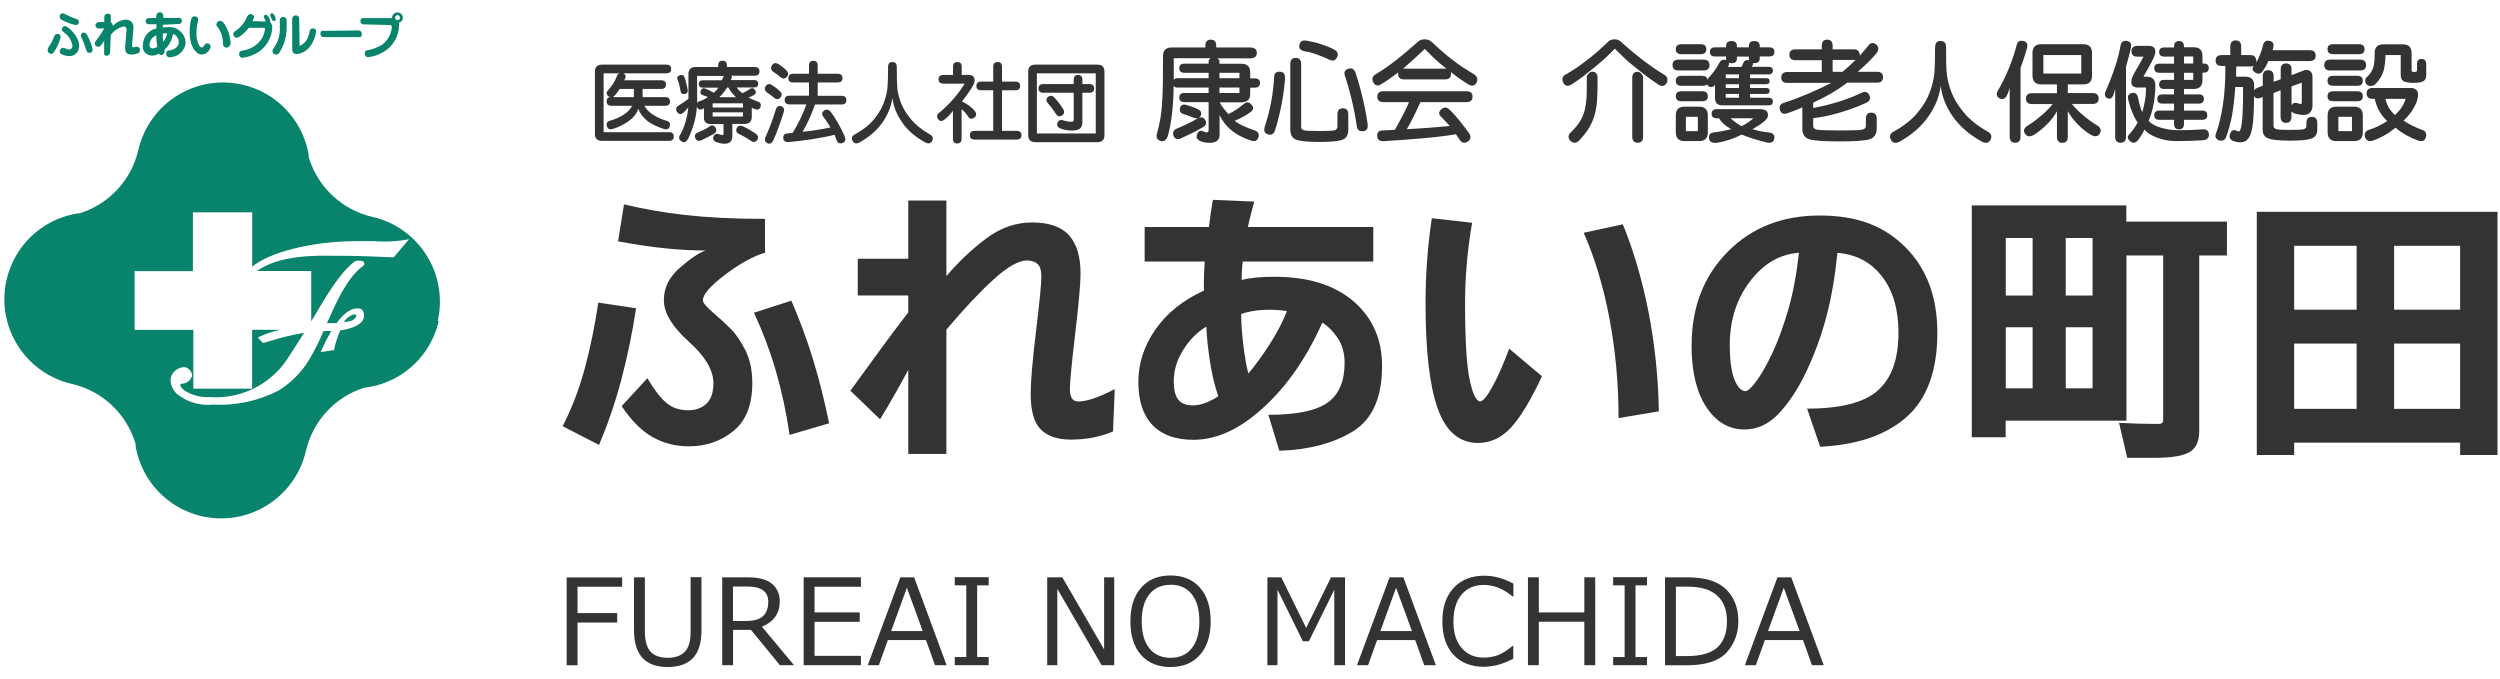 <?xml version="1.0" encoding="UTF-8"?><svg id="_レイヤー_1" xmlns="http://www.w3.org/2000/svg" width="230.16" height="62.51" viewBox="0 0 230.16 62.51"><defs><style>.cls-1{fill:#08836c;}.cls-2{fill:#333;}</style></defs><path class="cls-2" d="M57.28,54.02h-4.11v2.42h3.65v.87h-3.65v3.94h-1v-8.09h5.11v.87Z"/><path class="cls-2" d="M64.58,58.03c0,1.17-.27,2.03-.8,2.57-.53.54-1.3.81-2.31.81-2.07,0-3.1-1.13-3.1-3.38v-4.88h1v4.97c0,.87.17,1.49.52,1.87.35.38.88.57,1.58.57s1.22-.19,1.58-.56.53-.99.53-1.86v-5h1v4.88Z"/><path class="cls-2" d="M73.1,61.24h-1.3l-2.66-3.25h-1.65v3.25h-1v-8.09h2.29c1.08,0,1.85.2,2.31.61.46.4.7.94.7,1.59,0,1.11-.55,1.9-1.64,2.35l2.95,3.54ZM67.48,54v3.17h1.18c.74,0,1.27-.15,1.59-.45s.48-.74.48-1.32c0-.93-.63-1.4-1.9-1.4h-1.36Z"/><path class="cls-2" d="M79.26,61.24h-5.27v-8.09h5.27v.87h-4.27v2.36h4.16v.87h-4.16v3.13h4.27v.87Z"/><path class="cls-2" d="M86.08,61.24l-.83-2.31h-3.51l-.83,2.31h-1.02l3-8.09h1.27l2.99,8.09h-1.07ZM84.95,58.1l-1.46-3.99-1.45,3.99h2.91Z"/><path class="cls-2" d="M91.02,61.24h-3.12v-.75h1.06v-6.6h-1.06v-.75h3.12v.75h-1.06v6.6h1.06v.75Z"/><path class="cls-2" d="M102.58,61.24h-1.16l-4.08-7.03v7.03h-.93v-8.09h1.39l3.85,6.64v-6.64h.93v8.09Z"/><path class="cls-2" d="M107.76,61.41c-1.15,0-2.05-.37-2.71-1.11s-.98-1.77-.98-3.1.33-2.35.99-3.1c.66-.75,1.56-1.12,2.7-1.12s2.05.37,2.71,1.12c.66.75.99,1.78.99,3.1s-.33,2.34-.99,3.09c-.66.75-1.56,1.12-2.71,1.12ZM107.77,53.84c-.84,0-1.49.29-1.96.88-.47.59-.7,1.41-.7,2.48s.23,1.89.7,2.48c.46.58,1.12.88,1.96.88s1.48-.29,1.95-.88c.47-.59.7-1.41.7-2.48s-.23-1.9-.7-2.49c-.46-.58-1.12-.88-1.95-.88Z"/><path class="cls-2" d="M123.84,61.24h-1v-6.95l-2.34,4.75h-.55l-2.34-4.75v6.95h-.93v-8.09h1.28l2.29,4.66,2.29-4.66h1.29v8.09Z"/><path class="cls-2" d="M131.12,61.24l-.83-2.31h-3.51l-.83,2.31h-1.02l3-8.09h1.27l2.99,8.09h-1.07ZM129.99,58.1l-1.46-3.99-1.45,3.99h2.91Z"/><path class="cls-2" d="M136.66,61.39c-1.21,0-2.16-.37-2.84-1.1s-1.03-1.76-1.03-3.09.35-2.33,1.04-3.08c.7-.75,1.64-1.12,2.83-1.12.86,0,1.75.24,2.67.73v1.18h-.08c-.84-.71-1.73-1.06-2.66-1.06-.85,0-1.53.3-2.03.89-.5.59-.75,1.42-.75,2.47s.25,1.86.76,2.45,1.18.88,2.02.88c.45,0,.89-.07,1.3-.22.41-.15.86-.43,1.35-.85h.08v1.18c-.69.33-1.22.53-1.6.61-.38.08-.74.12-1.08.12Z"/><path class="cls-2" d="M146.86,61.24h-1v-4h-4.19v4h-1v-8.09h1v3.23h4.19v-3.23h1v8.09Z"/><path class="cls-2" d="M151.63,61.24h-3.12v-.75h1.06v-6.6h-1.06v-.75h3.12v.75h-1.06v6.6h1.06v.75Z"/><path class="cls-2" d="M153.29,61.24v-8.09h1.95c1.14,0,2.03.15,2.69.45s1.17.75,1.54,1.36.57,1.36.57,2.25c0,1.1-.36,2.05-1.07,2.85-.71.79-1.95,1.19-3.7,1.19h-1.97ZM154.29,54v6.4h1.04c1.28,0,2.21-.27,2.79-.81.58-.54.87-1.34.87-2.39s-.29-1.79-.88-2.35-1.51-.84-2.78-.84h-1.04Z"/><path class="cls-2" d="M166.82,61.24l-.83-2.31h-3.51l-.83,2.31h-1.01l3-8.09h1.27l2.99,8.09h-1.07ZM165.68,58.1l-1.46-3.99-1.45,3.99h2.91Z"/><path class="cls-2" d="M55.08,27.86l3.48.52c-.35,2.28-.8,4.47-1.36,6.58-.56,2.11-1.25,4.11-2.05,6l-3.35-1.72c.84-1.65,1.52-3.41,2.03-5.3s.93-3.91,1.25-6.08ZM57.46,18.82c1.71.41,3.58.74,5.59.97s4.47.36,7.38.36v3.12c-1.06.3-2.28.97-3.66,2.01-1.38,1.04-2.06,1.83-2.06,2.37,0,.22.32.6.96,1.15.64.55,1.19,1.06,1.64,1.51s.89,1.1,1.32,1.95c.42.84.63,1.85.63,3.02,0,1.99-.58,3.46-1.74,4.4s-2.52,1.41-4.08,1.41c-1.26,0-2.38-.29-3.38-.86-1-.57-1.94-1.52-2.83-2.84l2.37-2.57c.63,1.06,1.21,1.82,1.75,2.27.54.46,1.21.68,2.02.68.67,0,1.22-.2,1.66-.6.43-.4.65-1.04.65-1.9,0-1.19-.76-2.47-2.28-3.83-1.52-1.37-2.28-2.63-2.28-3.8s.48-2.12,1.45-2.97,1.76-1.39,2.39-1.61c-1.1,0-2.32-.06-3.64-.19s-2.79-.35-4.42-.65l.55-3.41ZM72.86,27.69c.78,1.8,1.45,3.62,2.01,5.46.56,1.84,1.05,3.78,1.46,5.82l-3.64,1.07c-.3-2.1-.73-4.07-1.27-5.92s-1.21-3.62-2.01-5.33l3.45-1.11Z"/><path class="cls-2" d="M87.13,18.46v6.96c1.13-1.32,2.34-2.48,3.66-3.46,1.31-.99,2.72-1.48,4.24-1.48s2.67.39,3.38,1.17,1.07,1.96,1.07,3.54c0,.89-.16,2.72-.49,5.51s-.49,4.48-.49,5.09c0,.39.06.68.18.88.12.2.32.29.6.29.78,0,1.9-.38,3.35-1.14l-.16,3.9c-1.15.5-2.45.75-3.9.75-1.21,0-2.13-.31-2.75-.93-.62-.62-.93-1.71-.93-3.27,0-1.13.16-3.05.49-5.77s.49-4.38.49-4.99-.11-.99-.34-1.2-.56-.33-.99-.33c-.76,0-1.78.58-3.06,1.74s-2.73,2.7-4.35,4.63v11.44h-3.51v-7.74c-.84,1.58-1.71,3.1-2.6,4.55l-2.73-2.63c1.1-1.52,2.09-2.87,2.96-4.06.87-1.19,1.66-2.24,2.37-3.15v-1.56h-4.65v-3.38h4.65v-5.36h3.51Z"/><path class="cls-2" d="M111.67,18.4l3.8.16c-.3,1.11-.5,1.89-.58,2.34h11.54v3.18h-12.02c-.07.58-.1,1.15-.1,1.69.8-.2,1.81-.29,3.02-.29,3.1,0,5.52.75,7.28,2.26,1.75,1.51,2.63,3.49,2.63,5.96,0,2.9-.89,4.91-2.68,6.01-1.79,1.1-4.05,1.7-6.78,1.79l-1.01-3.31c2.56,0,4.37-.37,5.43-1.11,1.06-.74,1.59-1.96,1.59-3.67,0-.91-.22-1.68-.65-2.31-.43-.63-.9-1.09-1.4-1.4-1.6,3.58-3.63,6.37-6.08,8.39-1.93,1.6-3.86,2.4-5.79,2.4-1.65,0-2.9-.45-3.77-1.36s-1.3-2.23-1.3-3.96.53-3.35,1.59-4.86c1.06-1.51,2.54-2.69,4.45-3.56-.02-.74,0-1.62.07-2.67h-5.53v-3.18h5.92c.07-.61.18-1.44.36-2.5ZM111.05,30.07c-.82.5-1.53,1.21-2.11,2.13-.58.92-.88,1.89-.88,2.91,0,.76.13,1.32.41,1.67.27.36.72.54,1.35.54.39,0,.79-.08,1.19-.24.4-.16.79-.36,1.15-.6-.33-.95-.58-2.01-.76-3.17-.18-1.16-.3-2.24-.34-3.23ZM118.46,28.64c-.67-.11-1.38-.15-2.11-.11-.74.03-1.43.16-2.08.37,0,.87.07,1.83.2,2.89.13,1.06.28,1.93.46,2.6.63-.74,1.28-1.64,1.97-2.71.68-1.07,1.21-2.08,1.58-3.04Z"/><path class="cls-2" d="M131.82,20.09l3.71.42c-.43,2.45-.65,4.93-.65,7.44,0,3.34.14,5.67.42,7,.28,1.33.61,2,.97,2,.26,0,.64-.46,1.14-1.37.5-.91,1.01-2.07,1.53-3.48l3.02,2.54c-1.02,2.19-1.97,3.76-2.84,4.71-.88.95-1.89,1.43-3.04,1.43-1.73,0-2.97-1.06-3.72-3.17s-1.12-5.33-1.12-9.67c0-2.71.2-5.33.58-7.86ZM149.4,20.64c1.02,2.49,1.81,5.22,2.39,8.19.57,2.97.88,5.98.93,9.04l-3.71.62c0-3.16-.28-6.22-.84-9.18-.56-2.96-1.35-5.58-2.37-7.88l3.61-.78Z"/><path class="cls-2" d="M155.74,31.76c0-3.47,1.1-6.32,3.3-8.56,2.2-2.24,5.03-3.36,8.5-3.36s5.95.98,7.9,2.94c1.95,1.96,2.92,4.58,2.92,7.85,0,3.49-.94,6.07-2.81,7.74-1.87,1.67-4.53,2.59-7.98,2.76l-1.2-3.51c3.1,0,5.28-.56,6.53-1.69,1.26-1.13,1.88-2.89,1.88-5.3,0-2.17-.51-3.9-1.53-5.2-1.02-1.3-2.38-2.02-4.09-2.15-.22,2.17-.55,4.12-1.01,5.85-.46,1.73-1.06,3.4-1.82,5.01s-1.6,2.9-2.54,3.9c-.93,1-1.99,1.5-3.18,1.5-1.43,0-2.6-.68-3.51-2.05-.91-1.36-1.37-3.27-1.37-5.72ZM165.62,23.27c-1.78.13-3.28,1.01-4.52,2.65-1.24,1.64-1.85,3.58-1.85,5.83,0,1.45.15,2.52.44,3.22.29.69.62,1.04.99,1.04.22,0,.55-.29.99-.88s.93-1.43,1.46-2.54c.53-1.1,1.02-2.44,1.48-4s.79-3.34,1.01-5.33Z"/><path class="cls-2" d="M202.47,23.53v16.15c0,.95-.3,1.6-.91,1.95s-1.67.52-3.18.52h-2.54l-.75-3.22c1.26.07,2.47.1,3.64.1.28,0,.42-.11.42-.33v-15.18h-3.38v15.21h-11.12v1.53h-3.12v-21.35h14.23v1.49h9.26v3.12h-2.57ZM184.66,27.21h2.47v-5.3h-2.47v5.3ZM184.66,35.75h2.47v-5.62h-2.47v5.62ZM190.18,27.21h2.47v-5.3h-2.47v5.3ZM190.18,35.75h2.47v-5.62h-2.47v5.62Z"/><path class="cls-2" d="M207.77,19.5h22.16v22.39h-3.44v-1.14h-15.28v1.14h-3.44v-22.39ZM211.21,28.51h5.75v-5.88h-5.75v5.88ZM211.21,37.64h5.75v-6.01h-5.75v6.01ZM220.41,28.51h6.08v-5.88h-6.08v5.88ZM220.41,37.64h6.08v-6.01h-6.08v6.01Z"/><path class="cls-2" d="M59.16,8.19v.75h2.07c.3,0,.45.13.45.4s-.15.4-.45.4h-1.91c.19.33.46.61.83.84.37.23.77.41,1.22.54.27.07.36.24.29.51-.07.25-.25.33-.53.24-.61-.18-1.11-.42-1.5-.71-.39-.3-.68-.68-.87-1.14-.14.44-.44.82-.91,1.15-.46.32-.95.56-1.46.71-.27.07-.45-.02-.52-.28-.07-.25.03-.42.3-.49.43-.12.83-.29,1.2-.52s.65-.51.83-.85h-1.9c-.3,0-.45-.13-.45-.4s.12-.4.36-.4c-.13-.01-.24-.09-.32-.23-.08-.14-.05-.26.07-.37.17-.19.33-.39.48-.62.15-.23.26-.46.35-.7.05-.15.13-.24.26-.27h-1.48v5.42h6.01c.3,0,.45.13.45.4s-.15.4-.45.4h-6.16c-.43,0-.65-.22-.65-.65v-5.72c0-.43.22-.65.65-.65h5.92c.3,0,.45.13.45.4s-.15.4-.45.4h-3.96c.21.1.27.26.17.48l-.08.16h3.39c.3,0,.45.13.45.4s-.15.4-.45.4h-1.71ZM56.44,8.94h1.92v-.75h-1.31c-.11.17-.21.31-.31.44-.1.12-.2.23-.3.31Z"/><path class="cls-2" d="M64.16,9.82c-.04.59-.14,1.15-.31,1.68s-.34.97-.52,1.32c-.19.29-.39.35-.61.18-.24-.16-.26-.38-.07-.65.18-.31.33-.68.46-1.13.13-.45.22-.89.26-1.33-.07.09-.15.17-.22.25-.07.07-.16.16-.26.25-.19.17-.38.14-.55-.07-.07-.09-.1-.2-.09-.31.01-.11.07-.19.16-.25.17-.11.34-.22.51-.33.17-.11.32-.23.46-.34v-2.27c0-.43.22-.65.65-.65h2.09v-.13c0-.3.13-.45.4-.45s.4.15.4.45v.13h2.55c.3,0,.45.13.45.4s-.15.4-.45.4h-2.15c.06.06.07.13.04.22l-.08.18h2.14c.25,0,.38.11.38.34s-.13.34-.38.34h-1.6c.16.22.34.4.54.53.15-.07.28-.14.4-.21.12-.07.21-.12.27-.17.09-.07.17-.09.25-.08.08,0,.15.06.23.17.13.19.1.34-.09.45-.15.09-.32.17-.51.24.23.12.5.24.83.36.26.07.35.23.28.5-.07.23-.25.3-.53.21-.1-.04-.19-.08-.28-.13v.84c0,.43-.23.65-.7.65h-1.09v1.11c0,.25-.06.43-.18.54-.12.11-.29.17-.54.17-.13,0-.25-.01-.36-.04s-.23-.05-.34-.09c-.31-.12-.41-.3-.31-.54.05-.12.13-.2.23-.22.1-.03.21-.02.34.04.08.03.16.05.24.05.07,0,.11-.04.11-.12v-.89h-1.19c-.43,0-.64-.22-.61-.65v-.82l-.1.08c-.28.12-.46.05-.55-.2ZM62.38,7.34c-.08-.2-.01-.34.2-.41.22-.08.37-.02.44.19.07.21.12.4.17.59s.09.37.12.54c.04.23-.05.37-.28.41-.22.04-.35-.06-.38-.29-.03-.18-.06-.35-.1-.52-.04-.17-.1-.34-.17-.51ZM65.26,11.67c.13-.09.24-.13.33-.12.09,0,.18.06.26.17.16.23.12.43-.12.6-.14.08-.32.18-.54.29-.22.11-.43.22-.63.31-.27.1-.46.03-.55-.21-.09-.26,0-.43.26-.52.14-.06.3-.14.5-.23s.36-.19.5-.28ZM64.17,9.52c.03-.12.15-.2.34-.23.25-.1.48-.22.67-.35-.15-.07-.32-.13-.51-.19-.19-.08-.24-.22-.15-.42.05-.11.11-.17.18-.2.07-.02.16-.01.27.04.11.05.24.1.37.17s.26.13.38.2c.17-.15.31-.3.42-.47h-1.43c-.25,0-.38-.11-.38-.34s.13-.34.38-.34h1.74c.07-.13.13-.26.18-.4h-2.45c0,1.54,0,2.39,0,2.54ZM65.61,9.9h2.79v-.39h-2.79v.39ZM65.61,10.73h2.79v-.39h-2.79v.39ZM66.94,8.06c-.09.14-.19.29-.31.44s-.25.3-.4.45h1.53c-.14-.13-.27-.28-.4-.44-.13-.16-.23-.31-.31-.46h-.11ZM69.56,12.29c.25.19.3.4.13.62-.16.21-.36.21-.61.02-.13-.09-.29-.19-.46-.29-.17-.1-.35-.19-.52-.28-.29-.11-.38-.29-.28-.54.1-.23.29-.3.58-.19.18.08.38.18.58.3s.4.24.58.36Z"/><path class="cls-2" d="M71.23,8.97c-.19-.16-.38-.3-.58-.43-.25-.17-.3-.38-.16-.61.17-.23.38-.25.63-.06.22.13.43.29.63.48.24.2.28.41.11.62-.2.21-.41.21-.63,0ZM72.15,10.32c-.15.49-.31.97-.48,1.43-.17.46-.33.85-.48,1.18-.13.27-.31.36-.54.25-.24-.12-.29-.32-.16-.59.17-.39.34-.8.5-1.22.16-.42.29-.83.42-1.24.08-.31.24-.43.49-.36.25.07.33.25.26.55ZM71.83,7.08c-.15-.13-.36-.28-.61-.45-.25-.17-.3-.38-.15-.62.15-.23.36-.26.63-.09.24.15.45.32.64.5.24.22.28.43.11.64-.17.22-.38.23-.62.02ZM74.48,8.82v-1.23h-1.45c-.3,0-.45-.13-.45-.4,0-.13.04-.23.12-.3.08-.07.19-.1.33-.1h1.45v-.74c0-.3.13-.45.4-.45s.4.15.4.45v.74h1.83c.3,0,.45.13.45.4s-.15.4-.45.4h-1.83v1.23h2.19c.3,0,.45.13.45.4s-.15.4-.45.4h-2.44c-.14.41-.31.84-.51,1.29s-.42.86-.63,1.22c.39-.03.84-.09,1.33-.17.49-.08.91-.15,1.24-.23-.1-.17-.2-.33-.31-.49-.11-.16-.22-.31-.33-.46-.19-.24-.17-.44.04-.59.21-.16.42-.12.62.11.19.24.42.6.7,1.08.27.48.47.88.6,1.21.1.27.04.46-.17.56-.28.11-.47.04-.57-.2-.07-.2-.14-.38-.21-.54-.57.15-1.27.28-2.1.41-.84.13-1.56.21-2.17.26-.3,0-.45-.13-.45-.4s.15-.4.44-.4l.43-.05c.25-.41.49-.85.72-1.33s.41-.91.54-1.29h-1.55c-.3,0-.45-.13-.45-.4s.15-.4.45-.4h1.81Z"/><path class="cls-2" d="M81.76,6.16c0-.3.13-.45.4-.45s.4.15.4.45c0,.91.02,1.56.05,1.96.04.4.15.85.33,1.34.19.49.49.99.91,1.5.42.51,1,.98,1.75,1.41.27.14.35.34.22.6-.14.26-.37.3-.68.12-.88-.49-1.58-1.09-2.08-1.81s-.81-1.48-.9-2.27c-.11.8-.42,1.56-.93,2.28-.51.72-1.2,1.32-2.06,1.8-.31.18-.54.14-.68-.12-.13-.26-.05-.46.22-.6.77-.43,1.36-.9,1.77-1.41s.71-1.01.89-1.5c.18-.5.29-.95.33-1.36.04-.41.06-1.06.06-1.94Z"/><path class="cls-2" d="M88.55,6.9h.63c.37,0,.55.17.55.52,0,.17-.12.45-.37.82-.24.37-.51.74-.79,1.1.22.11.43.23.62.37.2.14.37.29.5.44.23.26.24.48.03.66-.23.19-.42.16-.59-.08-.06-.1-.14-.21-.25-.33-.11-.12-.22-.24-.35-.36v2.72c0,.3-.13.45-.4.45s-.4-.15-.4-.45v-2.55c-.27.35-.54.62-.8.81-.22.18-.41.16-.57-.06-.08-.13-.11-.24-.08-.34.03-.1.12-.2.27-.31.49-.41.92-.84,1.3-1.29.38-.45.7-.89.96-1.32h-1.95c-.3,0-.45-.13-.45-.4s.15-.4.45-.4h.88v-.74c0-.3.13-.45.4-.45s.4.15.4.45v.74ZM92.25,7.51h1.22c.3,0,.45.13.45.4s-.15.4-.45.4h-1.22v3.74h1.34c.3,0,.45.13.45.4s-.15.4-.45.4h-3.85c-.3,0-.45-.13-.45-.4s.15-.4.45-.4h1.7v-3.74h-1.1c-.3,0-.45-.13-.45-.4s.15-.4.45-.4h1.1v-1.35c0-.3.14-.45.41-.45s.4.15.4.45v1.35Z"/><path class="cls-2" d="M101.03,5.95c.43,0,.65.22.65.65v5.84c0,.43-.22.65-.65.65h-5.72c-.43,0-.65-.22-.65-.65v-5.84c0-.43.22-.65.65-.65h5.72ZM95.46,12.29h5.42v-5.54h-5.42v5.54ZM99.65,8.54v2.71c0,.27-.07.46-.21.58-.14.12-.38.18-.71.19-.17,0-.35-.01-.53-.04-.18-.03-.35-.07-.51-.13-.32-.11-.43-.3-.33-.55.1-.25.3-.31.6-.2.13.04.25.07.35.08.1.02.21.03.33.03.14,0,.21-.06.21-.18v-2.49h-2.79c-.3,0-.45-.13-.45-.4s.15-.4.45-.4h2.79v-.39c0-.3.13-.45.4-.45s.4.15.4.45v.39h.63c.3,0,.45.13.45.4s-.15.4-.45.4h-.63ZM97.1,9.01c.13.14.26.3.4.48.14.18.26.36.38.55.15.25.12.44-.11.59-.23.14-.42.09-.57-.16-.09-.15-.2-.3-.32-.46s-.25-.33-.4-.5c-.2-.23-.19-.44.04-.61.21-.14.4-.1.58.11Z"/><path class="cls-2" d="M110.78,12.09c.12.07.22.1.31.1.12,0,.18-.08.18-.25v-2.54h-2.23c-.32,0-.47-.14-.47-.42s.16-.42.47-.42h2.23v-.5h-2.89c-.15,0-.26-.05-.33-.16,0,.64-.03,1.17-.06,1.59s-.07.81-.11,1.17c-.05.37-.1.7-.16,1.01s-.14.62-.24.94c-.15.36-.39.47-.71.34-.28-.12-.35-.36-.24-.71.12-.44.23-.91.31-1.4.08-.49.13-1.01.16-1.56s.05-1.11.06-1.68c0-.58.01-1.38.01-2.42,0-.54.27-.81.81-.81h3.09v-.16c0-.38.17-.56.5-.56s.5.19.5.56v.16h3.1c.42,0,.64.17.64.5s-.21.5-.64.5h-2.99c.12.08.19.19.19.31v.19h2.02c.54,0,.81.27.81.81v.54h.42c.32,0,.48.14.48.42s-.16.43-.48.43h-.42v.54c0,.28-.07.49-.21.62-.15.12-.35.19-.6.19h-2c.08.17.18.34.33.53s.3.37.47.56c.26-.13.5-.28.74-.43.23-.15.46-.32.69-.51.11-.1.22-.15.34-.14.12,0,.23.07.35.19.22.24.2.47-.04.67-.21.16-.45.31-.72.46-.28.15-.53.27-.78.37.19.16.45.32.78.47s.63.28.91.36c.43.12.6.34.5.66-.08.33-.3.44-.67.34-.75-.25-1.36-.57-1.83-.96s-.83-.85-1.08-1.39v1.81c0,.25-.08.44-.24.56-.16.12-.37.18-.62.18-.4,0-.72-.06-.97-.19-.29-.16-.36-.38-.21-.66.12-.25.31-.32.56-.2ZM110.26,10.89c-.11,0-.2,0-.28-.02-.13-.06-.3-.12-.49-.19-.2-.07-.37-.13-.51-.17-.3-.08-.41-.27-.34-.56.07-.27.25-.37.54-.3.17.05.36.11.56.18.2.07.37.14.53.22.28.12.38.31.29.58-.03.07-.09.15-.17.22.23-.1.41-.05.54.16.18.28.13.51-.15.68-.31.18-.64.36-.99.54-.35.17-.7.34-1.05.5-.33.15-.56.08-.69-.2-.12-.33-.03-.55.29-.69.33-.14.67-.29,1-.45.33-.16.64-.32.92-.49ZM108.07,7.35c.06-.1.16-.15.31-.15h2.89v-.5h-2.23c-.32,0-.47-.14-.47-.42s.16-.42.47-.42h2.23v-.19c0-.12.06-.23.17-.31h-3.38v2ZM112.27,7.2h1.84v-.5h-1.84v.5ZM112.27,8.56h1.84v-.5h-1.84v.5Z"/><path class="cls-2" d="M118.31,7.19c-.06.83-.17,1.64-.33,2.45-.16.81-.35,1.59-.59,2.34-.12.37-.35.49-.69.38-.29-.11-.38-.35-.25-.73.22-.67.41-1.39.56-2.15.15-.76.24-1.54.29-2.34,0-.38.17-.55.53-.54.33.02.49.21.47.59ZM118.79,5.89c0-.38.17-.56.5-.56s.5.19.5.56v5.76c0,.19.09.31.28.35.19.04.65.06,1.39.06s1.2-.02,1.39-.06c.18-.04.28-.16.28-.35v-1.12c0-.38.17-.56.5-.56s.5.19.5.56v1.4c0,.49-.18.8-.55.94-.37.13-1.07.2-2.11.2s-1.75-.07-2.12-.2c-.37-.13-.56-.45-.56-.94v-6.04ZM122.82,4.56c.34.17.43.42.26.74-.15.29-.4.35-.75.17-.35-.17-.72-.32-1.11-.46s-.76-.24-1.11-.29c-.4-.08-.56-.29-.47-.62.07-.32.3-.43.69-.35.42.07.85.17,1.31.32.45.15.85.31,1.18.49ZM123.84,7.04c-.14-.36-.05-.59.26-.7.33-.12.56,0,.7.36.22.68.44,1.43.63,2.24.2.81.36,1.64.48,2.49.05.39-.08.61-.4.65-.36.03-.56-.12-.6-.47-.12-.83-.28-1.65-.47-2.44-.19-.8-.39-1.51-.6-2.13Z"/><path class="cls-2" d="M128.73,6.67c-.35.26-.65.47-.89.64-.24.17-.46.31-.66.43-.32.21-.57.16-.75-.15-.16-.32-.08-.57.22-.75.55-.33,1.17-.75,1.85-1.28.68-.53,1.35-1.09,2-1.68.17-.17.38-.26.66-.26s.49.09.67.26c.68.64,1.32,1.19,1.9,1.64s1.23.88,1.95,1.3c.33.22.41.48.25.8-.18.31-.45.35-.79.12-.22-.13-.46-.29-.73-.48s-.54-.39-.83-.62v.17c.01.33-.17.5-.55.5h-3.75c-.38,0-.56-.17-.56-.5v-.15ZM129.5,11.89c.58-.02,1.24-.07,1.99-.12.75-.06,1.41-.12,1.98-.17-.11-.12-.25-.28-.42-.46-.17-.18-.29-.3-.35-.36-.26-.23-.27-.46-.04-.69.27-.25.53-.25.79.01.28.26.58.58.89.97s.61.79.91,1.19c.21.33.16.59-.15.79-.3.18-.55.11-.75-.23l-.31-.46c-.9.15-1.95.28-3.14.38-1.2.1-2.38.19-3.56.26-.35,0-.53-.15-.55-.49-.02-.32.14-.49.48-.5l1.15-.06c.26-.46.5-.9.72-1.32.22-.43.42-.83.58-1.23h-2.36c-.38,0-.56-.17-.56-.5s.19-.5.56-.5h7.65c.38,0,.56.17.56.5s-.19.5-.56.5h-4.24c-.23.5-.44.96-.65,1.38-.21.42-.41.79-.61,1.12ZM129.17,6.32h4c-.33-.24-.65-.52-.99-.82-.33-.31-.67-.64-1.01-1-.33.32-.67.64-1,.94-.33.3-.67.6-1,.88Z"/><path class="cls-2" d="M148.66,4.49c-.34.35-.65.65-.93.91-.28.25-.6.53-.97.83-.37.3-.71.57-1.02.81-.31.24-.66.48-1.03.72-.35.23-.62.18-.8-.16-.15-.38-.05-.63.31-.78.68-.4,1.35-.86,2.01-1.38s1.23-1.02,1.71-1.49c.17-.22.41-.33.71-.33.28,0,.51.11.69.33.6.54,1.23,1.06,1.88,1.56.65.5,1.3.95,1.95,1.34.33.17.42.44.28.79-.23.34-.53.36-.91.05-.32-.21-.62-.42-.9-.63s-.53-.4-.74-.58c-.21-.17-.41-.33-.61-.49-.19-.15-.36-.29-.5-.42s-.31-.28-.49-.46c-.19-.18-.4-.39-.63-.63ZM146.08,7.17c0-.12.05-.25.16-.38s.22-.19.34-.19c.33,0,.5.19.5.56,0,.89-.01,1.55-.04,1.97-.02.42-.08.84-.18,1.26-.1.42-.26.83-.49,1.25-.23.42-.56.84-.97,1.28-.28.28-.55.3-.81.06-.27-.29-.24-.57.07-.84.36-.35.63-.69.83-1.02.19-.33.33-.67.41-1.01.08-.34.13-.69.16-1.06.02-.37.03-1,.03-1.88ZM151.27,7.17v5.41c0,.38-.17.56-.5.56s-.5-.19-.5-.56v-5.41c0-.38.17-.56.5-.56.12,0,.23.06.34.18.11.12.16.25.16.38Z"/><path class="cls-2" d="M156.83,5.49c.37,0,.55.17.55.5s-.18.5-.55.5h-2.3c-.37,0-.55-.17-.55-.5s.18-.5.55-.5h2.3ZM157.2,7.74c-.08.11-.25.16-.49.16h-1.9c-.35,0-.53-.15-.53-.46s.18-.46.53-.46h1.9c.31,0,.47.13.49.39.02-.09.06-.17.12-.23.17-.17.34-.37.51-.61.17-.24.32-.47.44-.71.07-.15.16-.25.29-.3s.24-.04.35.03v-.35h-1.01c-.32,0-.48-.14-.48-.42s.16-.42.48-.42h1.01v-.12c0-.31.17-.46.5-.46s.5.15.5.46v.12h1.1v-.12c0-.31.17-.46.5-.46s.5.15.5.46v.12h.88c.32,0,.47.14.47.42s-.16.42-.47.42h-.88v.19c0,.28-.17.42-.5.42h-.15c.07.07.03.19-.11.34h1.58c.26,0,.39.12.39.35s-.13.35-.39.35h-1.71v.35h1.49c.21,0,.31.09.31.28s-.1.27-.31.27h-1.49v.35h1.49c.21,0,.31.09.31.27s-.1.28-.31.28h-1.49v.35h1.71c.26,0,.39.12.39.35s-.13.35-.39.35h-4.25c-.46,0-.69-.23-.69-.69v-1.22l-.1.14c-.06.04-.13.07-.21.08s-.15,0-.21-.03-.11-.07-.15-.11-.04-.09-.02-.13ZM156.56,4.07c.35,0,.53.15.53.46s-.18.46-.53.46h-1.75c-.35,0-.53-.15-.53-.46s.18-.46.53-.46h1.75ZM156.71,8.4c.35,0,.52.15.52.46s-.17.46-.52.46h-1.9c-.35,0-.53-.15-.53-.46s.18-.46.53-.46h1.9ZM157.23,12.18c0,.54-.27.81-.81.81h-1.33c-.54,0-.81-.27-.81-.81v-1.55c0-.54.27-.81.81-.81h1.33c.54,0,.81.27.81.81v1.55ZM155.21,12.07h1.1v-1.32h-1.1v1.32ZM157.98,13.15c-.42.03-.63-.13-.64-.46-.02-.3.13-.47.44-.5.22-.02.47-.06.77-.12.29-.05.57-.11.83-.18-.49-.26-.87-.59-1.12-1h-.21c-.32,0-.47-.14-.47-.42s.16-.42.47-.42h4.01c.47,0,.71.19.71.56,0,.18-.12.38-.38.59-.25.21-.6.44-1.05.69.53.16,1.03.26,1.53.31.39.05.55.25.47.6-.07.3-.31.4-.71.31-.38-.09-.76-.2-1.14-.31-.38-.12-.76-.25-1.14-.41-.35.18-.73.34-1.14.48-.41.13-.82.23-1.22.29ZM158.88,7.2h1.22v-.35h-1.22v.35ZM158.88,8.1h1.22v-.35h-1.22v.35ZM158.88,9h1.22v-.35h-1.22v.35ZM160.51,5.78c.04-.11.11-.18.21-.22.1-.04.19-.04.29.01v-.36h-1.1v.19c0,.28-.17.42-.5.42-.09,0-.18-.01-.26-.04.06.11.03.23-.08.38h1.26c.08-.12.14-.24.17-.38ZM160.34,11.62c.44-.23.8-.47,1.08-.73h-2.08c.24.25.58.49,1,.73Z"/><path class="cls-2" d="M171.23,5.12c.12-.13.24-.28.38-.44.13-.16.26-.32.39-.47.21-.28.44-.33.69-.14.28.21.31.48.09.8-.24.3-.52.6-.84.91s-.62.58-.91.83h1.77c.38,0,.56.17.56.5s-.19.5-.56.5h-2.75c-.43.34-.92.67-1.47.99s-1.1.6-1.65.85v.49c.66-.11,1.39-.29,2.2-.53.81-.25,1.54-.53,2.2-.84.34-.19.59-.14.75.15.17.33.09.57-.26.74-.73.34-1.55.64-2.45.91-.9.26-1.71.43-2.44.51v.72c0,.18.12.3.36.34s.93.07,2.07.07,1.82-.02,2.06-.07c.24-.05.36-.16.36-.34v-.67c0-.38.17-.56.5-.56s.5.19.5.56v.9c0,.52-.22.85-.65.99-.43.13-1.36.2-2.78.2s-2.35-.07-2.78-.2c-.43-.13-.64-.46-.64-.99v-1.95c-.18.09-.4.19-.65.28s-.5.19-.75.27c-.37.12-.59,0-.68-.38-.06-.31.09-.51.44-.6.68-.22,1.42-.5,2.24-.85.82-.35,1.5-.67,2.06-.97h-4.04c-.38,0-.56-.17-.56-.5s.19-.5.56-.5h3.17v-1.09h-2.42c-.38,0-.56-.17-.56-.5s.19-.5.56-.5h2.42v-.33c0-.38.17-.56.5-.56s.5.19.5.56v.33h1.96c.21,0,.35.06.43.18.08.12.12.26.12.42ZM170.83,5.52h-2.11v1.09h.91c.19-.16.39-.33.6-.52s.41-.38.6-.57Z"/><path class="cls-2" d="M178.16,4.33c0-.38.17-.56.5-.56s.5.19.5.56c0,1.13.02,1.95.07,2.46.05.5.19,1.06.42,1.68.23.61.61,1.24,1.14,1.88.53.64,1.25,1.23,2.19,1.76.34.17.43.42.28.75-.17.33-.46.38-.85.15-1.1-.61-1.97-1.36-2.61-2.26-.64-.9-1.01-1.85-1.13-2.84-.13,1-.52,1.95-1.16,2.85-.64.9-1.5,1.65-2.58,2.25-.39.23-.67.18-.85-.15-.16-.33-.07-.58.27-.75.96-.54,1.7-1.13,2.21-1.76.52-.63.89-1.26,1.11-1.88.23-.62.36-1.19.41-1.7.05-.51.07-1.32.07-2.43Z"/><path class="cls-2" d="M186.62,4.42c-.08.29-.18.6-.28.91-.1.32-.21.62-.32.9v6.35c0,.38-.17.56-.5.56s-.5-.19-.5-.56v-4.51c-.06.26-.15.51-.28.75-.17.3-.39.38-.67.23-.26-.16-.31-.39-.15-.69.35-.58.69-1.26,1.01-2.03.32-.77.56-1.5.73-2.18.08-.33.28-.46.61-.38.32.06.43.28.35.65ZM189.37,8.57v-.8h-1.44c-.54,0-.81-.27-.81-.81v-2.08c0-.54.27-.81.81-.81h3.86c.54,0,.81.27.81.81v2.08c0,.54-.27.81-.81.81h-1.42v.8h2.28c.38,0,.56.17.56.5s-.19.5-.56.5h-1.9c.3.38.67.74,1.1,1.1.43.36.83.65,1.2.86.35.2.44.46.26.78-.17.28-.45.31-.83.09-.4-.23-.79-.54-1.17-.93-.38-.39-.7-.8-.94-1.23v2.35c0,.38-.17.56-.5.56s-.5-.19-.5-.56v-2.35c-.22.42-.53.82-.92,1.21s-.79.71-1.19.96c-.38.22-.65.18-.84-.11-.17-.29-.08-.54.29-.75.35-.22.74-.5,1.16-.86.42-.35.8-.72,1.11-1.11h-1.9c-.38,0-.56-.17-.56-.5s.19-.5.56-.5h2.29ZM188.12,6.77h3.49v-1.7h-3.49v1.7Z"/><path class="cls-2" d="M196.18,4.4c-.06.28-.12.55-.2.83s-.16.58-.25.91v6.44c0,.38-.17.56-.5.56s-.5-.19-.5-.56v-4.39c-.07.27-.13.48-.19.62-.12.25-.3.33-.51.24-.13-.07-.21-.16-.24-.28-.02-.12,0-.26.08-.41.33-.75.61-1.48.84-2.18.24-.7.41-1.38.52-2.02.08-.33.28-.45.6-.39.32.08.43.28.35.62ZM196.07,12.97c-.12-.12-.19-.24-.18-.34s.07-.21.19-.33c.27-.28.51-.62.72-1.03-.17-.22-.33-.53-.49-.92-.16-.39-.28-.79-.38-1.19-.08-.32.03-.51.31-.59.31-.07.5.05.59.38.09.48.22.95.39,1.39.11-.34.19-.71.26-1.12s.09-.79.09-1.16h-.73c-.42,0-.62-.17-.62-.51,0-.15.03-.29.08-.42.05-.13.14-.32.28-.56s.27-.47.41-.71c.13-.23.25-.45.35-.64h-.55c-.38,0-.56-.17-.56-.5,0-.17.05-.29.15-.38.1-.08.24-.12.41-.12h1.04c.4,0,.6.18.6.55,0,.18-.11.49-.33.91-.22.42-.48.88-.77,1.38h.29c.54,0,.81.27.81.81s-.05,1.07-.15,1.65c-.1.58-.26,1.12-.47,1.61.25.27.63.48,1.14.63s1.07.23,1.68.23c.73,0,1.45-.03,2.14-.08.35-.03.54.1.59.41.03.36-.14.55-.5.59-.71.05-1.54.08-2.49.08-.67,0-1.27-.11-1.82-.33-.55-.22-.92-.46-1.12-.73-.18.38-.39.72-.62,1-.23.27-.48.28-.74.04ZM201.07,4.35h.89c.54,0,.81.27.81.81v.69h.11c.32,0,.47.14.47.42s-.16.42-.47.42h-.11v.69c0,.54-.27.81-.81.81h-.89v.5h1.36c.32,0,.47.14.47.42s-.16.43-.47.43h-1.36v.64h1.66c.32,0,.48.14.48.43s-.16.42-.48.42h-1.66v.35c0,.35-.15.53-.46.53s-.46-.17-.46-.53v-.35h-1.35c-.32,0-.47-.14-.47-.42s.16-.43.47-.43h1.35v-.64h-1.06c-.32,0-.48-.14-.48-.43s.16-.42.48-.42h1.06v-.5h-.9c-.32,0-.47-.14-.47-.42s.16-.42.47-.42h.9v-.65h-1.35c-.32,0-.47-.14-.47-.42s.16-.42.47-.42h1.35v-.65h-.9c-.32,0-.47-.14-.47-.42s.16-.42.47-.42h.9v-.06c0-.35.15-.53.46-.53s.46.17.46.53v.06ZM201.07,5.85h.85v-.65h-.85v.65ZM201.07,7.35h.85v-.65h-.85v.65Z"/><path class="cls-2" d="M207.62,5.97c-.16.1-.3.15-.44.15h-1.3c0,.16,0,.34-.01.54,0,.2-.01.33-.01.4h.86c.54,0,.81.27.81.81v.46c.03-.11.17-.2.41-.29l.38-.14v-.88c0-.17.04-.31.12-.41.08-.1.21-.15.38-.15.33,0,.5.19.5.56v.51l.65-.23v-.9c0-.38.17-.56.5-.56s.5.19.5.56v.52l1.01-.39c.25-.12.47-.12.65-.02.18.1.27.31.27.62v2.55c0,.28-.07.49-.21.66-.14.16-.34.24-.59.24-.21,0-.45-.03-.71-.09-.16-.04-.3-.11-.43-.21v.47c0,.38-.17.56-.5.56s-.5-.19-.5-.56v-2.44l-.65.25v3.01c0,.17.09.27.27.32.18.05.6.07,1.25.07s1.06-.02,1.24-.06c.18-.04.27-.15.27-.33v-.25c0-.38.17-.56.5-.56s.5.19.5.56v.61c0,.42-.18.7-.54.83-.36.13-1.02.19-1.97.19s-1.61-.07-1.97-.19c-.37-.13-.55-.41-.55-.83v-3l-.19.08c-.17.06-.3.07-.41.02-.1-.04-.17-.12-.19-.22,0,.8-.03,1.46-.06,1.97-.03.52-.09.95-.18,1.3-.09.35-.21.61-.38.77-.16.17-.37.25-.62.25-.17,0-.3-.01-.41-.04-.1-.03-.21-.06-.31-.1-.29-.14-.37-.36-.24-.66.12-.31.33-.4.6-.26.08.04.15.06.19.06.06,0,.11-.05.15-.16.04-.1.08-.29.12-.54.04-.26.07-.64.09-1.16.03-.51.04-1.26.04-2.23h-.72c-.07,1-.17,1.85-.29,2.56-.13.71-.31,1.38-.54,2.01-.11.33-.35.44-.71.33-.29-.14-.36-.38-.21-.7.25-.68.45-1.53.61-2.55s.23-2.21.23-3.59h-.34c-.38,0-.56-.17-.56-.5s.19-.5.56-.5h.79v-.79c0-.38.17-.56.5-.56s.5.19.5.56v.79h.85c.22,0,.38.07.46.22.08.15.11.3.07.47.12-.18.24-.42.36-.74.12-.32.22-.6.27-.85.07-.33.27-.47.6-.41.32.07.43.27.35.61l-.06.25h3.4c.38,0,.56.17.56.5s-.19.5-.56.5h-3.8c-.13.34-.3.64-.5.9-.17.28-.41.34-.7.16-.26-.16-.32-.35-.18-.58l.15-.19ZM210.97,9.7c.08-.16.19-.24.34-.23.15,0,.3.04.45.12.1,0,.15-.05.15-.14v-1.84l-.94.34v1.75Z"/><path class="cls-2" d="M217.28,5.49c.37,0,.55.17.55.5s-.18.5-.55.5h-2.75c-.37,0-.55-.17-.55-.5s.18-.5.55-.5h2.75ZM217.16,4.07c.35,0,.53.15.53.46s-.17.46-.53.46h-2.35c-.35,0-.53-.15-.53-.46s.18-.46.53-.46h2.35ZM217.01,6.98c.35,0,.52.15.52.46s-.17.46-.52.46h-2.2c-.35,0-.53-.15-.53-.46s.18-.46.53-.46h2.2ZM217.01,8.4c.35,0,.52.15.52.46s-.17.46-.52.46h-2.2c-.35,0-.53-.15-.53-.46s.18-.46.53-.46h2.2ZM217.53,12.18c0,.54-.27.81-.81.81h-1.62c-.54,0-.81-.27-.81-.81v-1.55c0-.54.27-.81.81-.81h1.62c.54,0,.81.27.81.81v1.55ZM215.28,12.07h1.25v-1.32h-1.25v1.32ZM222.61,8.75c0,.18-.04.39-.12.62-.25.64-.65,1.22-1.21,1.73.46.32,1.02.6,1.67.84.37.11.49.35.38.73-.11.31-.35.4-.74.26-.79-.29-1.48-.68-2.05-1.18-.62.53-1.31.92-2.05,1.19-.4.12-.65,0-.76-.32-.09-.34.04-.57.4-.68.6-.19,1.15-.46,1.64-.8-.6-.57-.98-1.25-1.14-2.04h-.19c-.38,0-.56-.17-.56-.5s.19-.5.56-.5h3.49c.46,0,.69.22.69.65ZM221.01,5.07h-1.4c0,.28-.01.53-.04.76-.03.23-.07.45-.12.66-.06.21-.15.41-.26.61-.12.2-.28.42-.5.65-.14.12-.29.17-.44.17s-.28-.05-.38-.16c-.21-.27-.16-.53.14-.76.12-.12.21-.25.29-.38s.14-.26.19-.41c.05-.15.08-.33.1-.53s.03-.47.03-.79c0-.54.27-.81.81-.81h1.78c.54,0,.81.27.81.81v1.6c0,.09.08.14.24.14.17,0,.26-.05.26-.14v-.59c0-.32.14-.47.41-.47.29,0,.44.16.44.47v1c0,.3-.1.5-.29.59-.2.09-.49.14-.88.14s-.7-.05-.89-.14-.29-.29-.29-.59v-1.83ZM220.5,10.59c.49-.47.82-.96.97-1.49h-1.86c.14.62.44,1.11.89,1.49Z"/><path class="cls-1" d="M5.49,1.47c-.02.18.09.34.26.39.39.21.81.36,1.24.45.15,0,.28-.13.27-.29,0,0,0-.01,0-.02,0-.17-.11-.22-.22-.25-.32-.1-.63-.23-.93-.39-.21-.11-.27-.14-.33-.14-.14,0-.27.11-.29.25ZM4.74,4.96c.17,0,.34-.33.45-.54.18-.31.31-.65.39-1,.02-.15-.09-.28-.24-.3-.02,0-.04,0-.06,0-.19,0-.24.12-.28.22-.12.32-.27.62-.46.9-.15.21-.15.31-.15.42.02.18.17.31.35.3ZM8.19,4.86c.16.03.31-.07.34-.22,0-.02,0-.04,0-.06-.07-.35-.18-.68-.33-1-.23-.54-.35-.58-.48-.58-.15,0-.27.11-.28.26,0,0,0,0,0,0,0,.08.03.15.07.22.15.3.28.62.37.94.09.3.12.41.3.44ZM5.49,4.69c-.01.14.07.27.2.32.22.09.46.15.7.16.49,0,.88-.39.89-.87,0-.04,0-.09,0-.13,0-.14-.02-.28-.07-.41-.12-.3-.29-.57-.5-.81-.21-.25-.56-.55-.73-.55-.16,0-.28.12-.29.28,0,.15.1.22.2.3.41.29.69.72.78,1.21.03.17-.09.34-.26.37,0,0,0,0,0,0-.11,0-.23-.03-.33-.08-.08-.04-.18-.07-.27-.08-.19,0-.3.2-.3.29Z"/><path class="cls-1" d="M10.2,3.22c.29-.4.71-.68,1.19-.79.06,0,.12.02.17.06.06,0,.09.12.09.29s-.13,1.34-.13,1.65c0,.54.33.59.56.59.21,0,.42-.04.62-.12.12-.04.2-.15.19-.28.01-.17-.11-.31-.28-.32,0,0,0,0-.01,0h-.13c-.05.03-.11.05-.17.06-.14,0-.14-.11-.14-.2s.13-1.49.13-1.68c0-.38-.31-.68-.69-.67-.02,0-.04,0-.06,0-.44.04-.85.25-1.15.58,0-.14-.07-.27-.19-.33v-.66c-.06-.1-.17-.16-.29-.14-.08,0-.16.03-.22.09-.09.09-.09.15-.09.4v.28h-.34c-.2,0-.29,0-.35.07-.07.06-.12.14-.12.23,0,.15.11.28.27.29.01,0,.02,0,.03,0h.5c-.19.35-.41.69-.66,1-.18.24-.21.29-.21.38.01.17.15.31.32.31.15,0,.19-.06.35-.27l.2-.27v1.26c.11.13.31.14.44.03.01-.01.02-.02.03-.03.08-.09.08-.15.08-.4l.06-1.41Z"/><path class="cls-1" d="M14.99,2.53v-.25l1.4-.07c.14,0,.35,0,.35-.3,0-.14-.1-.27-.24-.28-.04,0-.07,0-.11.02h-1.36v-.21c.01-.16-.11-.3-.27-.31-.02,0-.04,0-.06,0-.09,0-.17.04-.23.1-.06.07-.07.14-.1.43h-.58c-.08,0-.38,0-.38.29,0,.14.1.26.23.28.25.01.51.01.76,0v.38c-.71.16-1.22.78-1.24,1.51-.09.46.21.9.66.98.05.01.11.02.17.02.22,0,.43-.07.62-.18.05.08.14.13.24.13.15,0,.28-.12.29-.27,0,0,0-.01,0-.02v-.2c.42-.38.7-.9.79-1.46.32.11.53.41.53.74,0,.31-.19.67-.84.78-.14,0-.32.05-.32.32-.01.16.11.3.27.31.01,0,.02,0,.03,0,.77.01,1.43-.58,1.49-1.35-.04-.83-.74-1.47-1.56-1.43-.05,0-.09,0-.14.01-.13,0-.27,0-.4.03ZM14.99,3.07h.4c-.05.29-.18.56-.37.78-.02-.24-.03-.49-.03-.73v-.05ZM14.39,3.25c0,.52.06.88.09,1.07-.13.08-.28.13-.43.14-.1,0-.29-.06-.29-.35.03-.38.27-.72.63-.86Z"/><path class="cls-1" d="M17.87,1.51c-.11.02-.21.09-.25.19-.12.4-.17.81-.16,1.23,0,1.45.64,2.09,1.12,2.09.4-.02.74-.32.81-.72,0-.17-.12-.3-.29-.31,0,0,0,0-.01,0-.11,0-.22.06-.27.16-.09.14-.14.22-.22.22-.08,0-.15-.04-.21-.09-.23-.38-.33-.82-.3-1.26,0-.37.05-.73.14-1.09,0-.04,0-.09,0-.13,0-.06,0-.13-.04-.18-.08-.09-.2-.13-.32-.11ZM21.23,4.02c-.02-.63-.21-1.24-.54-1.77-.19-.28-.3-.33-.44-.33-.17,0-.31.13-.32.3-.01.05-.01.09,0,.14,0,0,.16.19.18.23.29.44.43.96.42,1.48,0,.17.13.31.3.32,0,0,.01,0,.02,0,.1,0,.2-.05.26-.13.07-.07.11-.15.12-.25h0Z"/><path class="cls-1" d="M23.23,1.95c.08-.11.13-.24.16-.37,0-.22-.23-.29-.35-.29s-.25.12-.37.4c-.21.48-.56.88-1,1.17-.11.05-.18.15-.19.27,0,.18.12.33.3.35.26,0,.86-.55,1.13-.92h1.33c.11,0,.16,0,.16.1-.04.36-.16.7-.37,1-.41.55-1.03.91-1.71,1-.18,0-.32.15-.31.33,0,0,0,0,0,0-.01.17.12.32.29.33,0,0,0,0,.01,0,.31-.04.61-.11.9-.23,1.06-.4,1.79-1.39,1.85-2.52.03-.2-.04-.39-.19-.53.01-.04.01-.08,0-.12-.02-.13-.07-.26-.15-.36-.08-.12-.14-.2-.25-.2-.09,0-.17.07-.18.16,0,0,0,0,0,.01.04.16.11.31.19.45l-1.25-.03ZM25.03,1.22c-.09,0-.16.07-.16.16.04.16.1.31.19.45.03.07.1.11.17.11.09,0,.16-.07.16-.16-.02-.17-.09-.33-.19-.47-.04-.06-.1-.09-.17-.09Z"/><path class="cls-1" d="M26.39,2.58v-.76c-.02-.15-.16-.26-.31-.25-.15-.02-.3.08-.32.24,0,.02,0,.04,0,.05v.66c.04.69-.16,1.37-.57,1.93-.06.07-.1.16-.11.26.01.18.17.33.35.32.12,0,.23-.08.29-.18.43-.68.67-1.47.67-2.27ZM27.55,1.91c0-.25,0-.32-.09-.4-.06-.07-.16-.1-.25-.09-.08,0-.16.03-.22.09-.09.08-.09.14-.09.4v2.53c0,.22,0,.54.46.54.47-.07.9-.32,1.18-.71.31-.4.51-.88.57-1.38,0-.16-.14-.29-.3-.28,0,0,0,0-.01,0-.14-.01-.26.09-.28.23-.04.22-.1.44-.19.65-.14.34-.41.6-.75.74v-.11l-.03-2.21Z"/><path class="cls-1" d="M29.98,2.84h-.35c-.09.06-.14.16-.13.27,0,.08.02.16.08.22.09.09.15.09.4.09h3.2c.1-.07.15-.18.13-.3,0-.09-.03-.17-.09-.23-.09-.09-.15-.09-.39-.09l-2.85.04Z"/><path class="cls-1" d="M35.84,2.3q.24,0,.24.18c-.05.65-.38,1.25-.9,1.64-.39.23-.82.4-1.26.49-.16,0-.34.07-.34.31-.02.18.11.33.29.35,0,0,0,0,.01,0,.64-.08,1.25-.32,1.76-.72.66-.52,1.06-1.31,1.1-2.15.02-.1.02-.21,0-.31.21-.06.35-.25.35-.47-.01-.28-.25-.49-.53-.47-.28.01-.49.25-.47.52h-2.77c-.09.06-.14.15-.14.26,0,.09.02.17.09.23.09.09.15.09.4.09l2.17.05ZM36.84,1.62c0,.13-.1.23-.23.23s-.23-.1-.23-.23c0-.12.09-.22.21-.23.13,0,.23.1.23.23h.02Z"/><path class="cls-1" d="M40.39,29.55c-.46,2.03-1.7,3.8-3.45,4.93-.91.58-1.93.98-3,1.16l-.43.06c-2.69.86-4.72,3.08-5.35,5.83-1,4.3-5.3,6.98-9.6,5.99-3.12-.72-5.51-3.24-6.07-6.4,0-.15,0-.29-.06-.43-.21-.67-.52-1.31-.9-1.9-1.13-1.75-2.9-2.99-4.93-3.45-4.3-1-6.99-5.29-5.99-9.6.72-3.12,3.24-5.51,6.39-6.07l.39-.05c2.69-.86,4.72-3.08,5.35-5.83,1-4.3,5.29-6.99,9.6-5.99,3.12.72,5.51,3.24,6.07,6.39,0,.14,0,.29.06.43.86,2.69,3.08,4.72,5.83,5.35,4.3.99,6.98,5.28,6,9.58h.09ZM30.99,23.55h.68c1.12,0,3.15.08,4.58.14l1.41-1.67c-1.07.21-2.16.27-3.24.18h-1.43c-4.55,0-8.29,1.11-9.77,2.35v-5h-5.46v5.41h-5.37v5.41h5.41v5.41h5.41v-5.42h2.58c-.62.14-1.23.34-1.81.59l-.25.13.2.2.18.19.08.09h.12l.34-.1c1.09-.35,2.21-.63,3.34-.82-.41.67-.84,1.35-1.28,2-1.52,2.61-4.38,4.13-7.39,3.92-.75.04-1.5-.13-2.16-.5-.24-.13-.44-.33-.57-.57,0-.1.1-.18.21-.17,0,0,0,0,.01,0,.43-.04.78-.34.88-.76-.02-.21-.11-.4-.26-.54-.13-.14-.3-.22-.49-.22-.34.01-.66.16-.89.4-.22.21-.34.49-.35.79.02.48.22.93.57,1.26.94.77,2.14,1.13,3.35,1,2.08.11,4.15-.33,6-1.28,1.14-.69,2.1-1.65,2.8-2.79.52-.86.98-1.77,1.36-2.7h.72c-.3.51-.58,1.04-.82,1.59l-.16.35.38-.06.74-.12h.13v-.13c.13-.58.32-1.14.55-1.69,1.12-.17,2.19-.55,2.19-1.36.02-.19-.04-.37-.16-.52-.12-.11-.28-.16-.44-.15-.47,0-1.14.28-1.93,1.36h-.88c.9-2,1.85-4.18,3.32-5.26.1-.06.14-.18.11-.29-.06-.19-.29-.2-.55-.2h0c-.12-.01-.25.02-.35.09-1.37,1.06-2.5,3-3.92,5.4l-.06.09v-4.63h-5c2.09-1.49,5.42-1.43,7.29-1.4h.05ZM31.7,29.65c.67-.06.85-.19,1-.37s.17-.39-.15-.32c-.38.11-.7.36-.9.69h.05Z"/></svg>